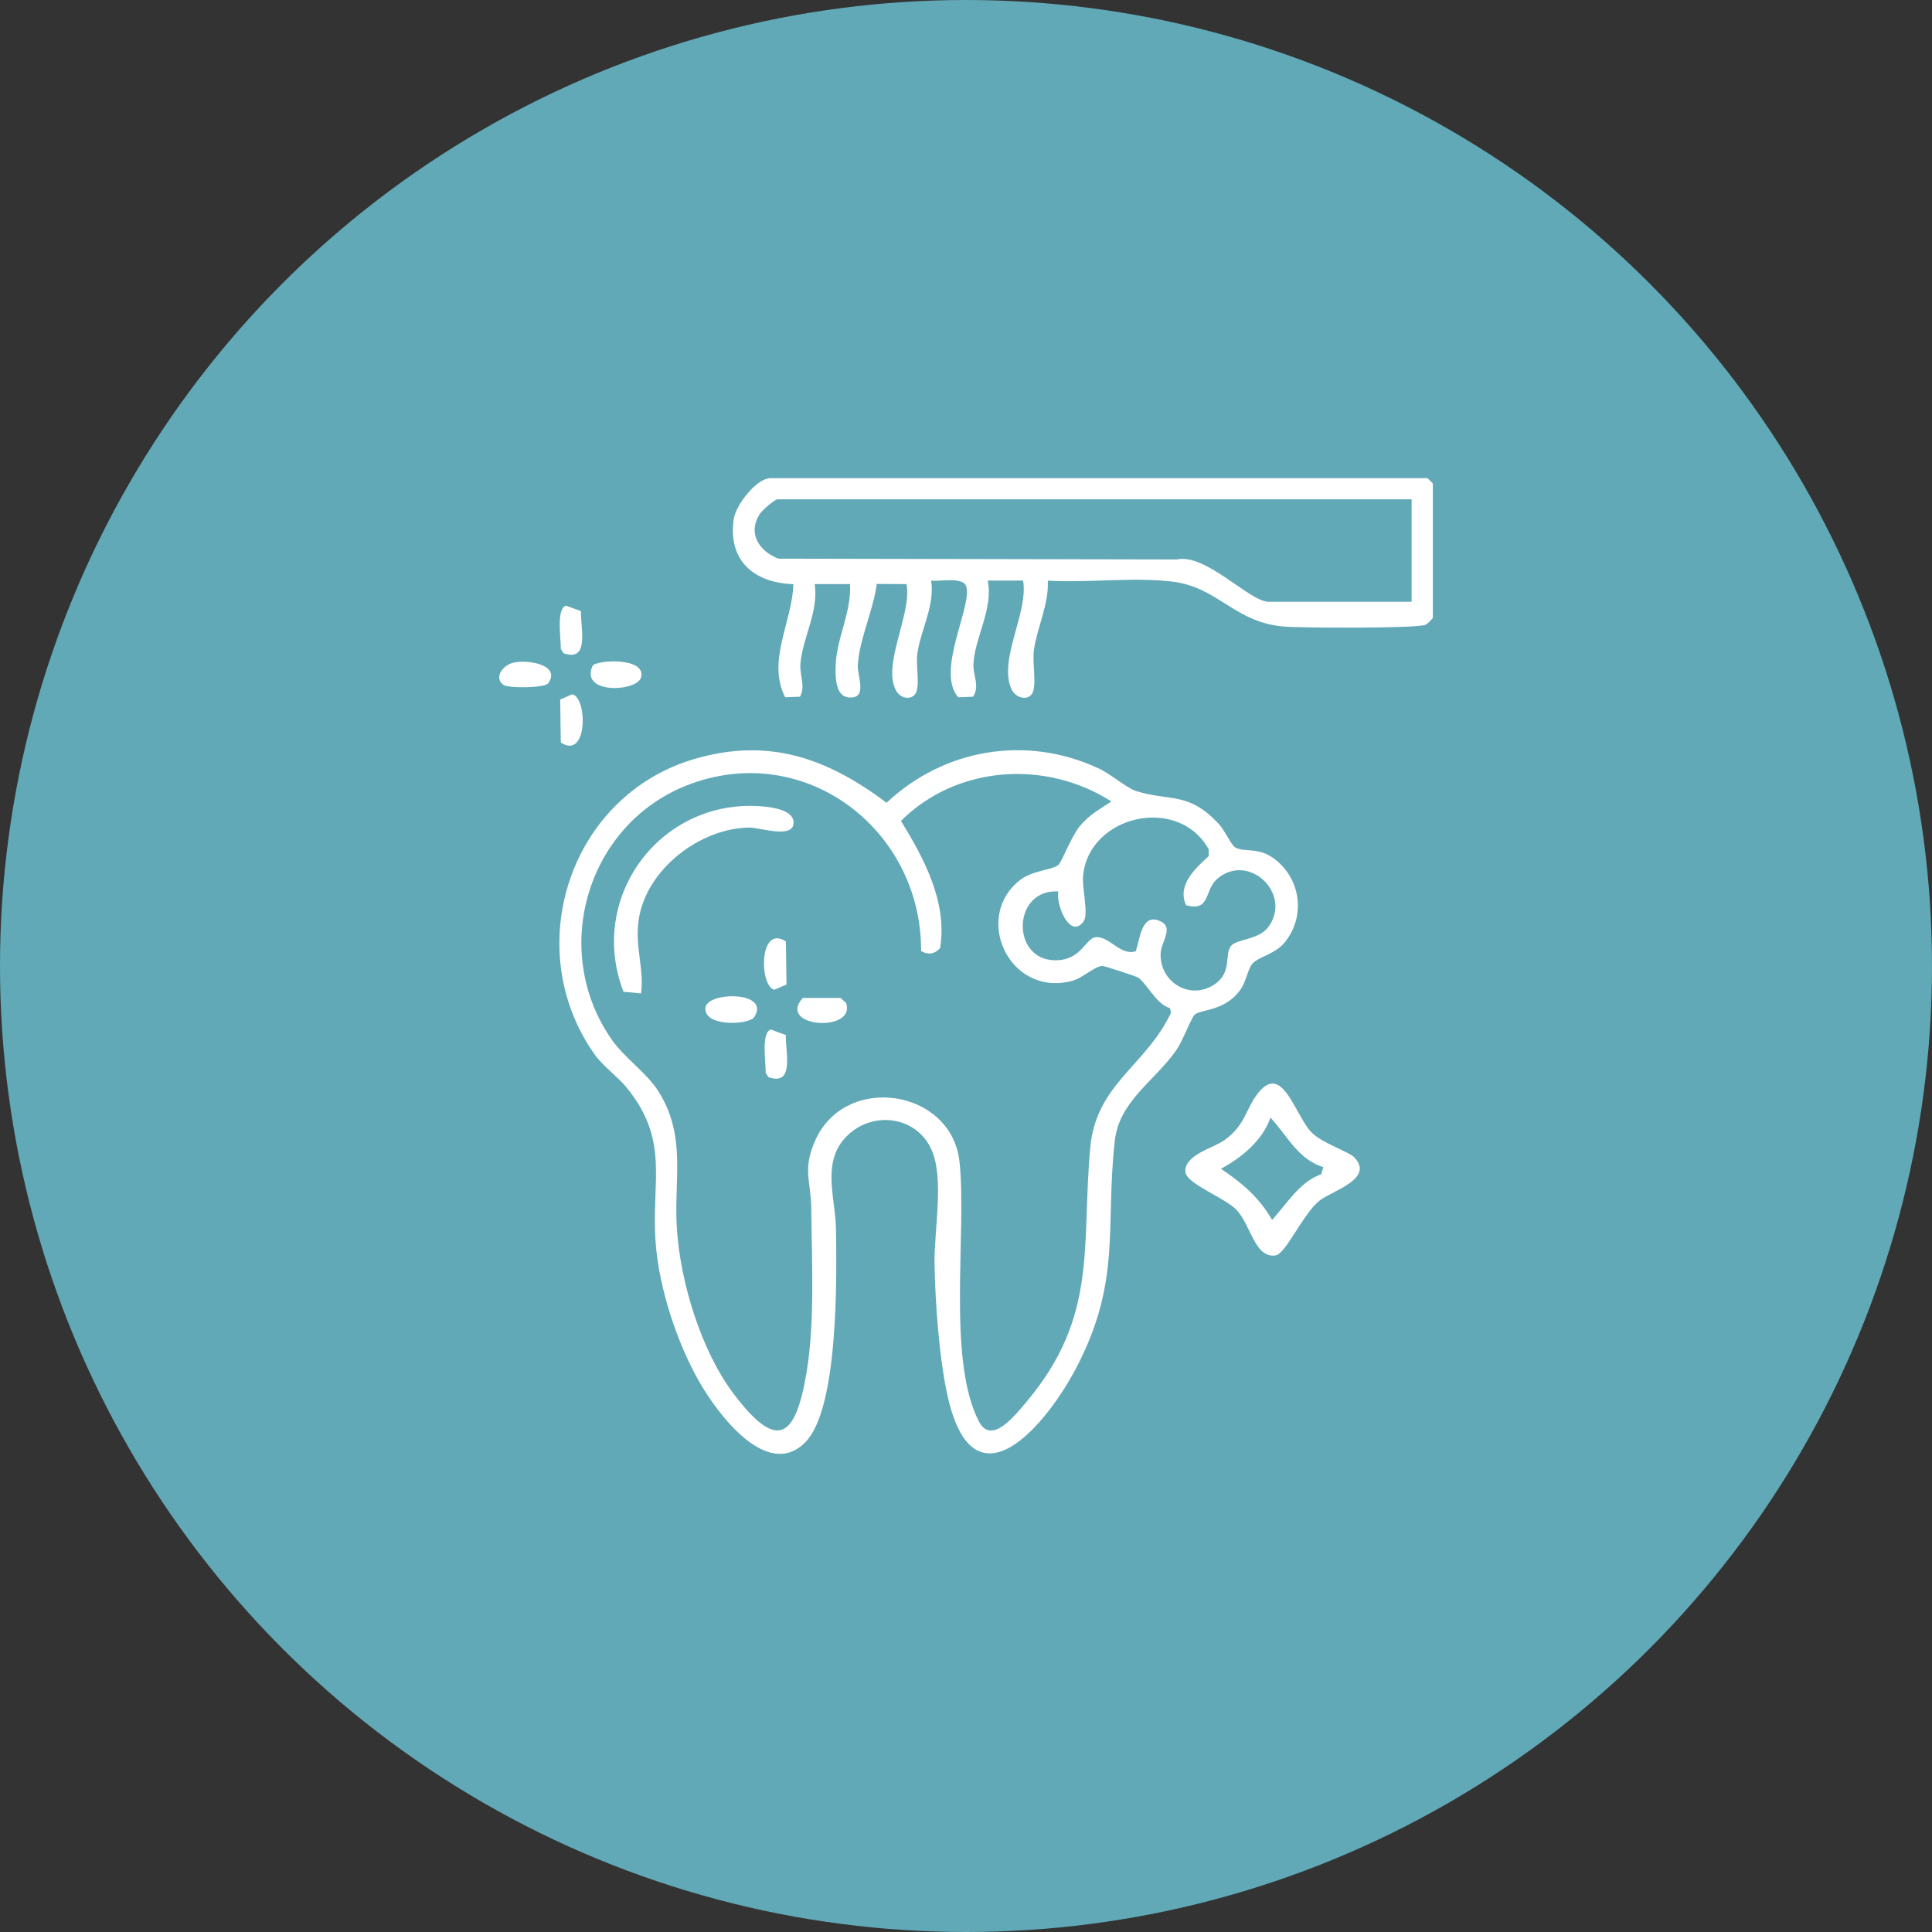 <?xml version="1.0" encoding="UTF-8"?>
<svg id="Capa_2" data-name="Capa 2" xmlns="http://www.w3.org/2000/svg" viewBox="0 0 430.56 430.56">
  <rect x="0" y="0" width="430.56" height="430.56" fill="#333333" stroke="none"/>
  <defs>
    <style>
      .cls-1 {
        fill: #fff;
      }

      .cls-2 {
        fill: #61a9b7;
      }
    </style>
  </defs>
  <g id="Capa_1-2" data-name="Capa 1">
    <g>
      <circle class="cls-2" cx="215.28" cy="215.28" r="215.28"/>
      <g>
        <path class="cls-1" d="M139.55,242.24c-1.75-2.13-5.26-4.71-7.15-7.41-16.5-23.58-5.49-57.53,22.38-65.69,16.51-4.84,29.58-.19,42.8,9.77,12.81-12.08,31.17-15.15,47.23-7.68,2.66,1.24,6.34,4.41,8.34,5.04,7.8,2.45,11.67.02,18.54,7.43,1.14,1.22,2.77,4.68,3.53,5.12,2.27,1.32,5.46-.36,9.47,3.13,5.36,4.65,6.13,12.59,1.56,18.14-2.09,2.54-5.8,3.14-7.14,4.67-.97,1.11-1.39,3.8-2.44,5.43-3.47,5.38-9.34,4.65-10.51,6.02-.76.89-2.67,5.89-4,7.81-4.64,6.71-12.72,11.33-13.71,20.14-2.17,19.3,1.48,30.92-8.25,50.01-6.69,13.14-23.2,33.09-29.02,6.94-1.87-8.4-2.76-20.76-2.91-29.36-.14-7.75,2.31-19.46-.85-25.91-3.39-6.91-12.33-8.2-18.03-3.27-6.65,5.76-3.21,14.03-3.09,21.25.17,10.64.61,40.03-6.81,47.58-8.51,8.66-19.63-6.46-23.55-13.29-5.07-8.81-9.06-20.97-9.82-31.12-1.03-13.94,3.26-22.76-6.58-34.75ZM205.27,211.93c.13-26.76-25.37-46.69-51.27-37.26-23.02,8.38-31.69,36.93-17.67,57.02,2.85,4.08,7.88,7.47,10.45,11.59,6.29,10.08,3.34,19.55,4.07,30.57.79,11.98,5.41,27.23,12.72,36.87,9.57,12.63,13.69,9.97,16.17-4.82,1.9-11.31,1.17-25.16,1.05-36.8-.06-5.84-1.99-8.4.84-14.84,6.68-15.22,30.44-11.61,32.2,4.64,1.69,15.62-2.86,43.96,4.32,57.87,2.76,5.35,7.93-1.17,10.61-4.36,16.02-19.06,12.2-34.54,14.21-56.64,1.29-14.23,12.45-18.25,18-30.08l-.24-1.03c-3.08-.78-5.38-5.94-7.31-6.91-.49-.25-7.3-2.48-7.7-2.48-1.74,0-4.43,2.72-6.83,3.34-14.03,3.67-22.22-14.34-11.46-22.56,2.74-2.09,7.04-2.13,8.43-3.29.75-.63,2.97-6.49,4.76-8.62,2.16-2.58,4.36-3.73,7.06-5.53-14.61-9.35-34.44-8.06-46.89,4.33,5.14,8.39,10.38,18.1,8.72,28.35-1.21,1.36-2.68,1.55-4.23.66ZM264.31,201.72c-2-4.47,1.99-8.13,5.07-10.94l-.02-1.51c-6.72-12.15-26.66-7.62-27.98,5.85-.3,3.02,1.33,8.64.06,10.3-3.03,3.97-6.19-3.89-5.57-6.76-10.56-.63-10.66,16.16.12,15.32,5.1-.4,6-4.88,8.17-5.11,3.05-.33,5.51,4.23,8.96,3.12.92-2.68,1.26-8.19,5-6.88,3.84,1.35.65,4.59.54,7.36-.26,6.42,6.5,10.44,11.82,7.03,4.26-2.73,2.28-6.72,3.88-8.71,1.25-1.55,6.17-1.28,8.34-4.26,5.35-7.36-4.45-16.7-11.45-10.66-2.92,2.52-1.41,7.37-6.94,5.86Z"/>
        <path class="cls-1" d="M319.32,137.66c-.07.26-1.22,1.39-1.59,1.56-1.84.86-28.05.75-31.86.39-10.86-1.02-14.46-8.79-24.64-10-8.87-1.05-18.74.32-27.72-.21.28,5.17-2.42,10.61-3.09,15.41-.39,2.75.54,7.04-.18,9.26-.72,2.22-3.8,1.72-4.81-.46-3.03-6.55,3.83-17.15,2.57-24.22h-7.88c1.29,6.26-2.9,12.79-3.18,18.54-.13,2.61,1.47,4.9-.08,7.33l-3.29.14c-5.13-5.7,3.15-20.28,1.77-24.71-.69-2.23-5.92-1.03-7.82-1.3.84,5.54-2.36,11.15-3.08,16.21-.36,2.56.5,6.38-.18,8.47-.65,2-3.35,1.84-4.47-.02-3.41-5.66,3.54-17.37,2.23-23.88l-6.63-.04c-.74,5.82-3.84,12.23-4.22,18-.17,2.51,2.39,7.77-2.13,7.28-2.88-.31-2.86-4.64-2.82-6.75.11-6.3,3.57-12.1,3.21-18.49h-7.88c.96,6.05-2.71,12.02-3.17,17.74-.21,2.65,1.19,4.98-.09,7.35l-3.3.13c-4.16-8.05,1.59-16.87,1.82-25.2-8.83-.32-14.62-5.27-13.29-14.51.45-3.15,5.09-9.12,8.19-9.12h146.43l1.18,1.18v29.92ZM314.59,111.28h-141.31c-.63,0-3.39,2.4-3.9,3.18-2.85,4.34-.28,8.32,4.07,10.04l88.78.18c6.47-1.46,16.25,9.43,20.48,9.43h31.88v-22.83Z"/>
        <path class="cls-1" d="M301.79,257.91c4.62,4.79-4.9,7.46-7.68,9.62-3.7,2.87-7.52,11.91-9.86,12.25-4.65.67-5.49-6.85-8.7-10.17-2.62-2.71-11.14-5.81-11.37-8.39-.34-3.84,6.22-5.36,8.65-7.1,4.83-3.46,4.71-6.96,7.56-10.54,5.57-7.02,8.29,5.5,12.16,9.04,2.5,2.29,8.06,4.06,9.26,5.3ZM294.91,260.09c-5.59-1.64-8.13-7.14-11.79-11.03-1.67,5.05-6.53,9.01-11.03,11.41,4.76,3.19,8.5,6.37,11.41,11.4,3.25-3.56,6.17-8.53,10.93-10.17l.48-1.61Z"/>
        <path class="cls-1" d="M114.41,147.68c3.24-.76,10.68.5,7.76,4.6-.76,1.07-8.86,1.11-9.93.38-2.24-1.54-.31-4.39,2.18-4.98Z"/>
        <path class="cls-1" d="M132.06,148.39c.83-1.34,11.9-1.99,10.83,2.52-.84,3.28-13.75,3.91-10.83-2.52Z"/>
        <path class="cls-1" d="M126.13,134.97l3.34,1.23c-.12,3.73,2.02,11.44-3.88,9.38l-.61-.96c.06-2.14-1.08-8.92,1.14-9.65Z"/>
        <path class="cls-1" d="M124.98,165.48l-.14-9.59,2.67-1.16c3.41.61,3.56,14.71-2.53,10.75Z"/>
        <path class="cls-1" d="M142.87,221.39l-3.92-.37c-8.19-21.25,8.5-43.4,31.21-41.28,2.09.19,6.69.83,6.7,3.57.02,3.73-7.5,1.1-9.87,1.12-10.98.11-22.88,9.28-24.62,20.33-.97,6.19,1.24,11.11.49,16.63Z"/>
        <path class="cls-1" d="M167.97,226.82c-1.79,1.72-11.45,1.91-10.74-2.42.9-3.53,14.84-3.44,10.74,2.42Z"/>
        <path class="cls-1" d="M178.91,222.4h8.42s1.24,1.15,1.24,1.15c2.21,6.69-15.58,5.41-9.66-1.15Z"/>
        <path class="cls-1" d="M175.14,209.81l.14,9.59-2.67,1.16c-3.41-.61-3.56-14.71,2.53-10.75Z"/>
        <path class="cls-1" d="M171.79,229.44l3.34,1.23c-.12,3.73,2.02,11.44-3.88,9.38l-.61-.96c.06-2.14-1.08-8.92,1.14-9.65Z"/>
      </g>
    </g>
  </g>
</svg>